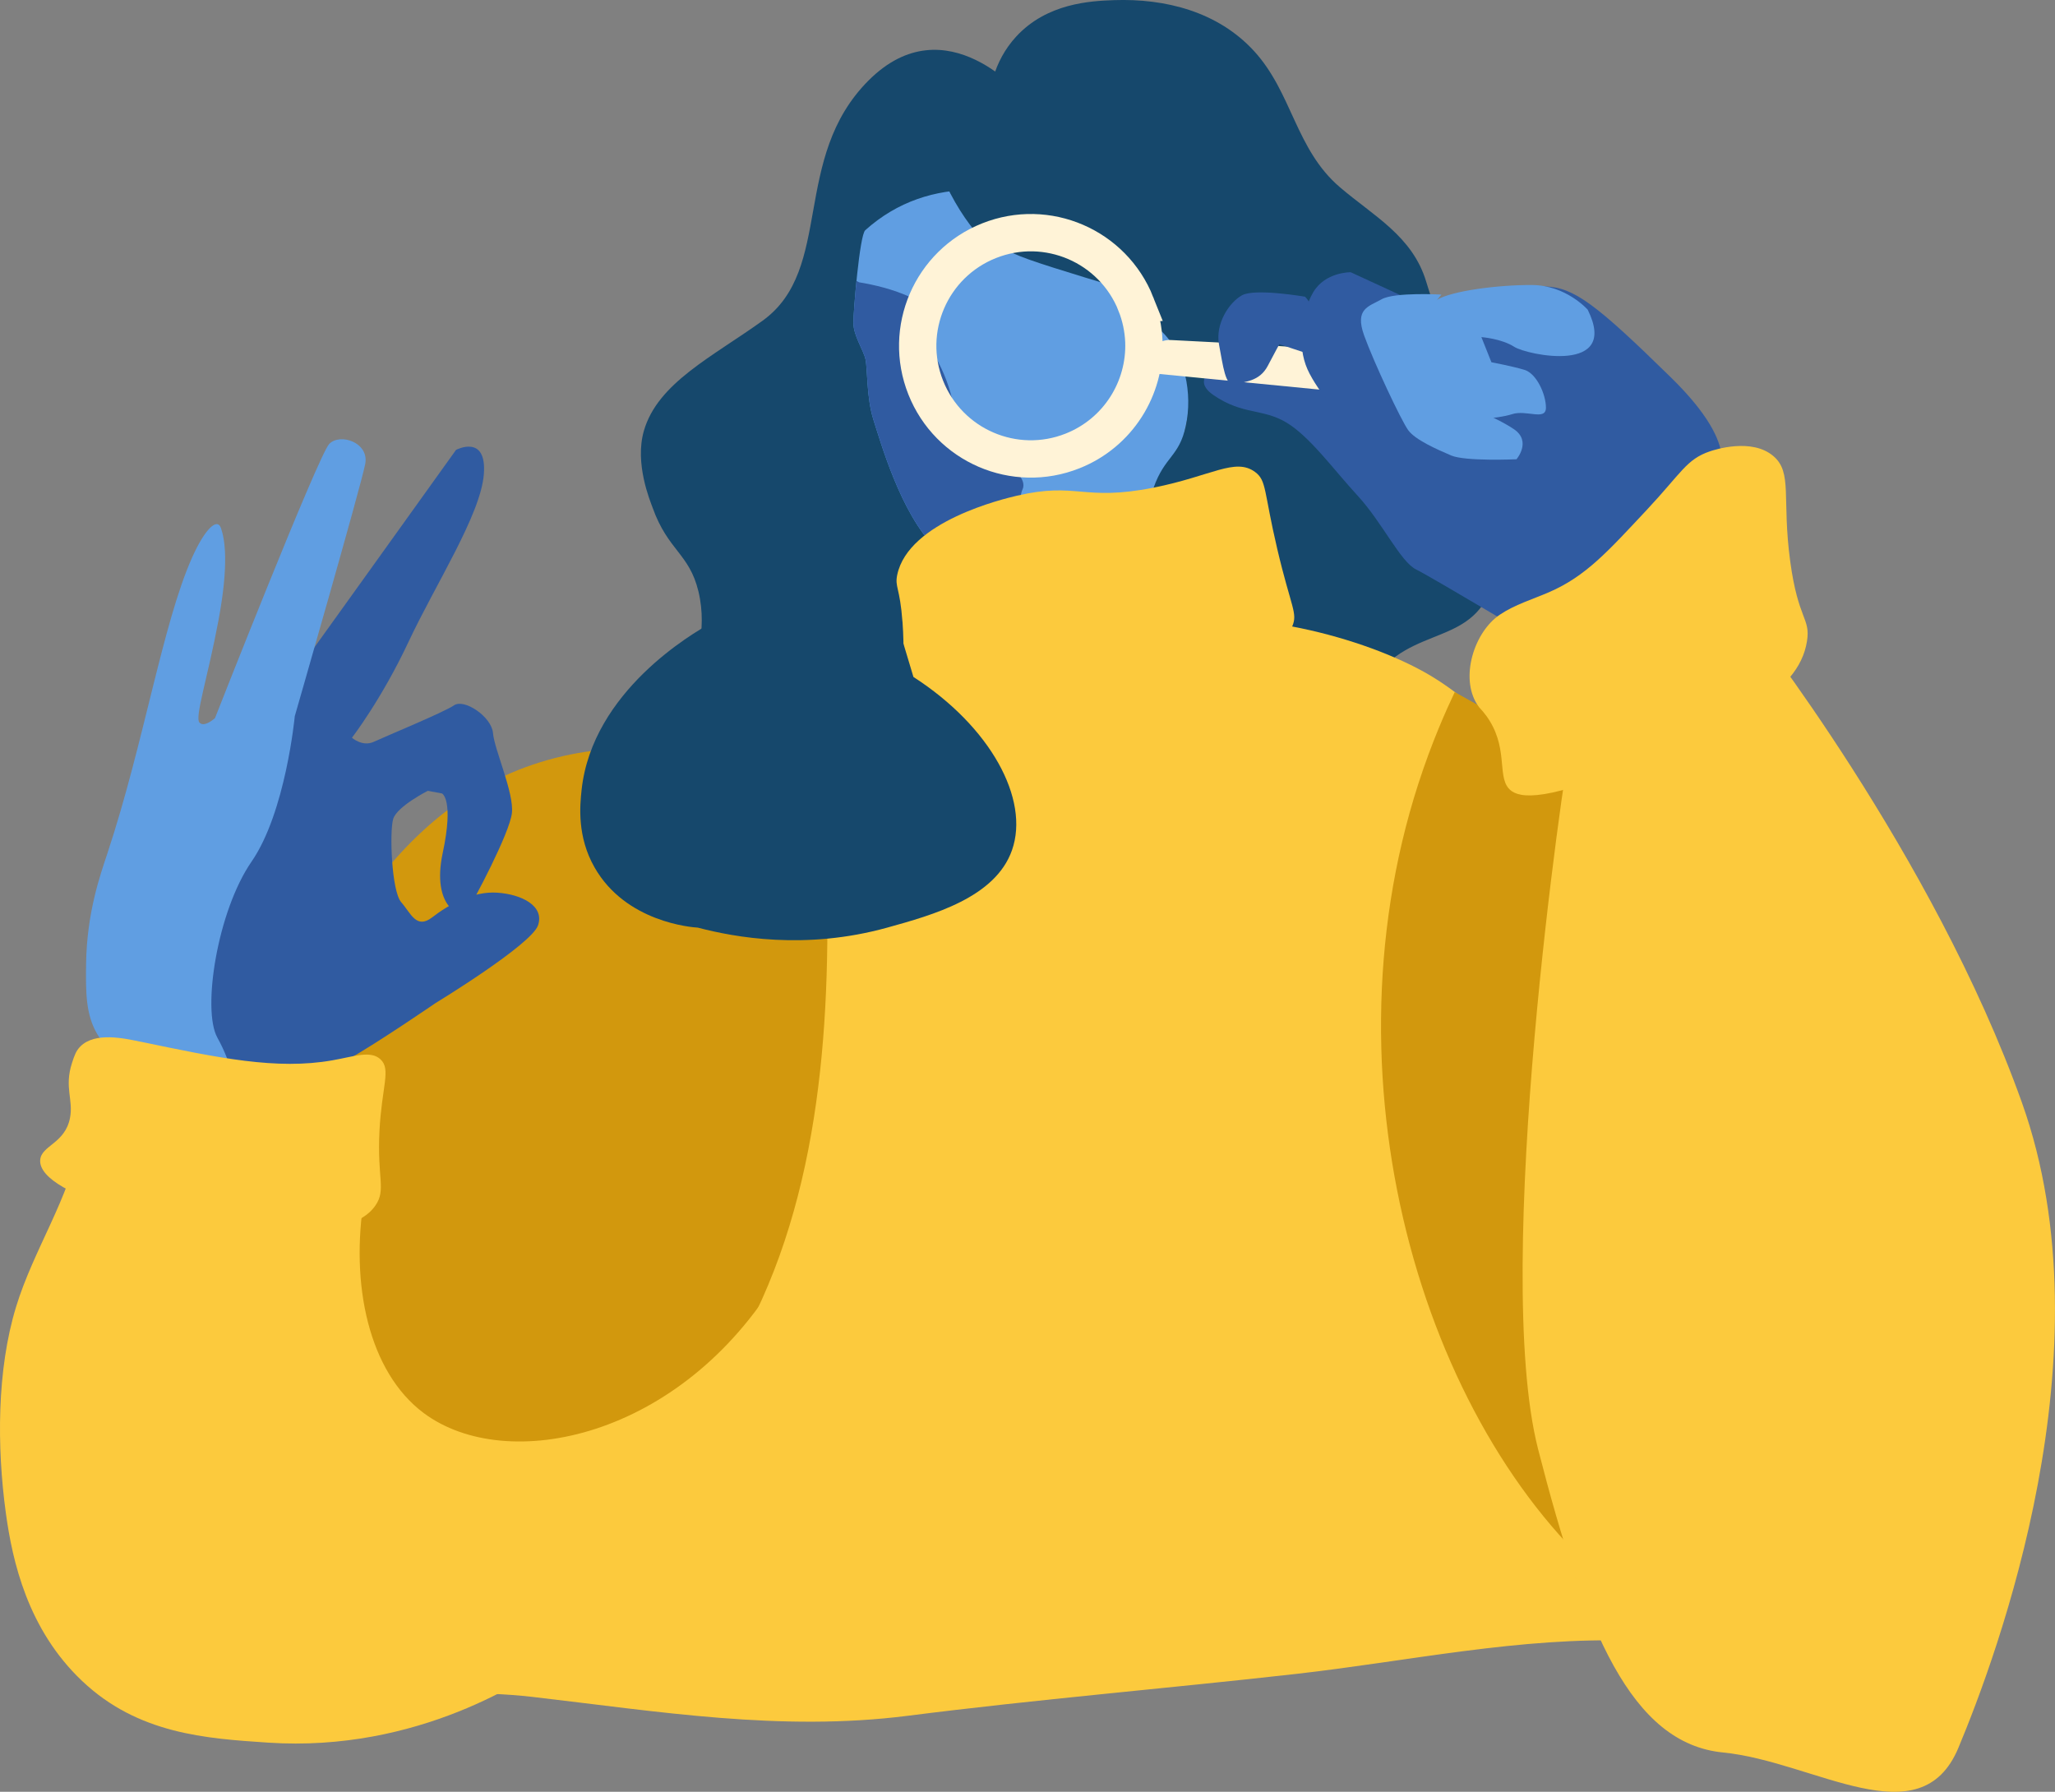 <?xml version="1.0" encoding="UTF-8"?><svg id="Calque_2" xmlns="http://www.w3.org/2000/svg" xmlns:xlink="http://www.w3.org/1999/xlink" viewBox="0 0 440.26 383.86"><rect x="0" y="0" width="440.26" height="383.86" fill="#808080" stroke="none"/><defs><style>.cls-1,.cls-2{fill:none;}.cls-3{clip-path:url(#clippath);}.cls-4{fill:#fff3d7;}.cls-5{fill:#fcca3d;}.cls-6{fill:#d2980d;}.cls-7{fill:#16486c;}.cls-8{fill:#305ba1;}.cls-9{fill:#609ee2;}.cls-2{stroke:#fff3d7;stroke-miterlimit:10;stroke-width:8px;}</style><clipPath id="clippath"><path class="cls-1" d="m245.2,64.39c1.14,2.86,1.74,5.8,1.85,8.71.4,10.78-5.92,21.13-16.52,25.35-13.46,5.35-28.71-1.22-34.06-14.68-5.35-13.46,1.22-28.71,14.68-34.06,13.46-5.35,28.71,1.22,34.06,14.68Z"/></clipPath></defs><g id="Calque_1-2"><path class="cls-7" d="m219.42,20.93s-16.66-20.37-33.33-3.7c-16.66,16.66-7.41,40.41-22.68,51.45-10.69,7.72-22.51,13.32-25.47,23.63-2.01,7,1.33,14.94,1.87,16.44,3.29,9.22,7.85,9.8,9.82,17.94,2.1,8.69-1.04,16.48-1.62,17.86-3.81,9.07-9.57,9.11-11.36,17.05-1.61,7.13,1.65,13.24,2.44,14.61,5.9,10.37,18.39,11.3,19.48,11.36,6.91,1.82,20.26,4.29,35.72,0,8.64-2.4,20.4-5.66,23.54-14.61,3.37-9.6-4.04-23.28-18.56-32.64"/><path class="cls-9" d="m185.36,49.34c-1.19,1.07-2.53,17.13-2.53,19.84s2.14,5.76,2.59,7.79.2,8.27,1.72,13.01c1.52,4.74,5.83,19.95,13.18,27.3s9.89,11.41,16.22,10.9c6.34-.51,17.03-4.31,23.34-10.65,6.31-6.34,11.03-9.89,12.09-16.22s6.85-30.67,7-35.49c.15-4.82-45.73-41.57-73.62-16.48Z"/><path class="cls-8" d="m219.08,119.81c-4.09-2.79.14-6.59,1.66-7.35,1.52-.76,1.52-3.8,0-3.06-1.52.75-2.73-2.27-1.66-4.6,1.07-2.33-2.89-5.02-2.89-5.02,0,0-.3-3.04-3.29-4.4-2.99-1.36-6.11-1.43-7.33-3.55-1.21-2.12,3.64-8.53-1.21-19.68-3.42-7.86-14.22-10.68-20.3-11.67-.19-.1-.38-.2-.57-.29-.4,3.97-.66,7.79-.66,8.99,0,2.72,2.14,5.76,2.59,7.79.45,2.03.2,8.27,1.72,13.01,1.52,4.74,5.83,19.95,13.18,27.3,7.35,7.35,9.89,11.41,16.22,10.9.34-.03.7-.07,1.07-.12-.09-.2-.18-.41-.27-.61,1.72.62,3.57.88,5.82.73.15,0,.3-.02.44-.03.05-3.22-2.17-6.72-4.53-8.33Z"/><path class="cls-7" d="m201.65,37.36c5.09,11.72,11.48,17.26,16.41,20.16,2.17,1.27,7.23,3.35,17.34,7.5,9.45,3.88,11.24,3.77,13.59,6.09,4.89,4.81,6.54,13.23,5.05,20.14-1.43,6.65-4.49,6.44-6.89,13.22-3.19,9.03-.65,17.59.08,20.03,4.84,16.3,19.95,22.73,26.02,25.25,4.27,1.78,11.81,4.81,17.15,1.45,2.91-1.83,2.03-3.74,5.18-7.4,8.97-10.39,22.55-5.18,25.17-22.92,3.09-20.95-9.38-41.25-15.21-60.56-2.94-9.72-11.2-13.99-18.48-20.21-9.53-8.14-10.19-20.24-18.42-29.2C260.92,2.51,249.7-.36,238.61.03c-5.01.18-14.31.65-20.9,7.8-9.89,10.74-4.8,26.99-4.51,27.88"/><g><g class="cls-3"><path class="cls-9" d="m171.19,47.38c-1.5,1.63-1.24,23.89-.88,27.63.36,3.74,3.7,7.64,4.59,10.37s1.36,11.35,4.07,17.67c2.71,6.32,10.64,26.67,21.72,35.82s15.1,14.39,23.75,12.86c8.65-1.53,22.86-8.17,30.71-17.71,7.85-9.55,13.87-15.05,14.5-23.91.63-8.86,5.39-43.09,4.96-49.74s-68.37-51.18-103.43-12.99Z"/><path class="cls-8" d="m226.83,139.89c-5.99-3.3-.67-9.09,1.32-10.33,1.99-1.25,1.59-5.43-.4-4.21-1.99,1.22-4.05-2.76-2.89-6.11,1.16-3.35-4.63-6.52-4.63-6.52,0,0-.82-4.14-5.1-5.62-4.29-1.48-8.6-1.16-10.54-3.91-1.95-2.75,3.89-12.21-4.26-26.92-5.74-10.37-20.97-12.83-29.46-13.38-.28-.12-.55-.23-.83-.33-.02,5.52.12,10.8.27,12.45.36,3.74,3.7,7.64,4.59,10.37.89,2.73,1.36,11.35,4.07,17.67,2.72,6.32,10.64,26.67,21.72,35.82,11.08,9.15,15.1,14.39,23.75,12.86.47-.08.96-.19,1.45-.3-.15-.27-.3-.54-.45-.81,2.45.63,5.03.74,8.1.23.2-.03.4-.07.61-.11-.36-4.44-3.86-8.96-7.33-10.86Z"/><path class="cls-7" d="m192.01,28.76c8.54,15.45,18.06,22.24,25.22,25.57,3.15,1.47,10.38,3.66,24.84,8.04,13.51,4.09,15.95,3.71,19.5,6.6,1.66,1.35,8.26,7.16,9.6,27.05,1.82,26.91-9.23,31.62-5.01,46.64,5.92,21.07,32.6,29.31,39.11,31.32,6.11,1.89,16.88,5.06,23.78-.27,3.77-2.91,2.29-5.42,6.15-10.86,10.97-15.48,30.34-10.09,31.6-34.84,1.5-29.22-18.32-55.5-28.89-81.31-5.32-12.99-17.25-17.77-28.08-25.37-14.18-9.95-16.68-26.5-29.17-37.75-11.71-10.54-27.53-13.01-42.72-11.02-6.87.9-19.6,2.77-27.72,13.48-12.19,16.07-3.05,37.76-2.53,38.94"/></g><path class="cls-2" d="m243.35,65.13c1.05,2.64,1.6,5.36,1.71,8.05.37,9.96-5.47,19.52-15.26,23.42-12.43,4.95-26.52-1.12-31.47-13.56-4.95-12.43,1.12-26.52,13.56-31.47s26.52,1.12,31.47,13.56Z"/><path class="cls-8" d="m367.71,102.99c-.04-.67,6.34-6.39-9.7-22.1-16.04-15.71-20.78-19.29-26.87-19.52s-33.21,24.85-33.21,24.85l-9.88-4.9s-14.34-5.15-19.69-4.84c-5.34.3-14.6,3.93-8.35,8.19,6.25,4.26,10.46,2.81,15.52,5.81,5.06,3,10.14,10.08,15.36,15.75,5.22,5.66,9.14,14.12,12.48,15.76,3.33,1.63,31.71,18.58,31.71,18.58l32.64-37.58Z"/><path class="cls-4" d="m288.98,75.1l-22.67-1.46-15.34-.79c-2.42-.17-4.46,1.38-4.82,3.34-.39,2.16,1.45,3.79,1.54,3.86,11.65,1.14,23.3,2.27,34.95,3.41l5.7.77.64-9.14Z"/><path class="cls-8" d="m279.61,63.57s-10.76-1.87-13.55-.3c-2.79,1.57-5.75,6.16-4.89,10.6.86,4.44,1.32,9.04,3.36,8.45s5.27-.5,7.08-3.95c1.81-3.45,2.48-4.63,2.48-4.63l4.99,1.66s2.29-4.55,2.33-7.3c.04-2.75-1.8-4.52-1.8-4.52Z"/><path class="cls-8" d="m300.24,63.33l-10.87-5.01s-5.5-.09-8.06,4.35-3.44,11.39-1.21,16.42c2.23,5.03,8.66,12.04,8.66,12.04l11.89,6.43s3.18,1.69,3.7.12c.51-1.57.13-5.97-2.61-9.43s-6.73-17.5-6.73-17.5l5.25-7.41Z"/><path class="cls-9" d="m308.81,63.11s-10.02-.57-12.81,1c-2.79,1.57-5.8,2.02-3.76,7.73,2.04,5.7,7.91,18.17,9.44,20.3,1.53,2.12,6.2,4.14,9.22,5.44,3.02,1.3,13.99.81,13.99.81,0,0,3.27-3.8-.5-6.41-3.77-2.6-12.4-6-12.4-6l-9.01-15.77,5.83-7.1Z"/><path class="cls-9" d="m340.15,66.35s-4.59-5.23-11.89-5.29c-7.31-.05-17.2,1.26-20.35,3.14-3.15,1.88-7.28,3.52-6.74,6.04.55,2.52,8.84,16.75,10.25,18.46s9.43,1.03,12.52.03c3.09-1,7.26,1.48,7.26-1.39,0-2.86-2-7.31-4.59-8.1-2.59-.79-7.09-1.63-7.09-1.63l-2.15-5.39s4.29.31,7.04,2.08c2.75,1.77,22.63,5.93,15.74-7.95Z"/></g><path class="cls-5" d="m193.34,133.19c-.54-7.38-1.67-7.39-1.12-10.04,2.41-11.49,22.89-16.3,25.54-16.93,13.03-3.06,14.18,1.27,29.38-1.75,12.38-2.46,17.49-6.5,21.75-3.35,2.5,1.85,1.83,4.06,4.74,16.45,2.98,12.7,4.46,13.76,3.2,16.66-2.22,5.08-9.04,7.01-20.89,10.35-3.73,1.05-6.07,1.77-9.53,2.12-10.28,1.03-16.56-2.6-32.46,1.45-10.51,2.68-16.56,6.63-19.59,3.65-2.41-2.37-.12-6.4-1.01-18.62Z"/><path class="cls-5" d="m227.18,140.47c-61.9-3.55-128.82,35.39-164.06,85.17-18.03,25.47-31.28,55.59-34.36,86.81-1.56,15.89-7.99,39.77,10.28,46.11,22.25,7.73,51.52,2.26,75,4.97,26.89,3.11,53.27,7.51,80.43,4.05,27.74-3.53,55.57-5.85,83.38-8.99,23.7-2.68,48.06-7.99,71.95-7.07,13.66.52,62.8,11.3,68.25-4.38,4.42-12.7-6.55-37.77-9.2-50.59-4.42-21.43-11.26-44.57-20.87-64.36-11.39-23.47-28.14-41.09-47.83-57.63-11.11-9.33-21.3-22.48-33.86-29.92-13.81-8.18-40.68-15.06-56.74-10.58"/><path class="cls-6" d="m145.75,155.62c25.65-15.46,31.56,22.86,31.51,43.17-.08,36.17-5.32,73.97-27.97,102.8-21.36,27.18-59.62,51.84-93.68,49.3-10.23-.76-14.09-4.36-15.09-5.19-23.1-19.05,3.8-83.26,12.68-104.45,13.68-32.66,28.81-67.34,62.32-77.89,9.12-2.87,17.35-3.24,23.23-3.02"/><path class="cls-7" d="m195.7,145.05c-.72-2.39-1.44-4.77-2.15-7.16-4.37,2.18-11.98,5.15-21.37,4.71-3.52-.17-8.41-.46-13.58-3.53-3.04-1.8-5.12-3.94-6.41-5.5-3.61,2.01-25.3,14.47-27.59,35.65-.38,3.47-.97,10.04,2.77,16.6,6.7,11.78,20.89,12.84,22.13,12.91,7.85,2.06,23.01,4.87,40.57,0,9.81-2.72,23.17-6.43,26.74-16.6,3.83-10.91-4.59-26.44-21.08-37.08Z"/><g><path class="cls-8" d="m59.01,150.27c1.67-2.21,38.69-53.89,38.69-53.89,0,0,6.63-3.49,5.96,5.2-.67,8.69-10.39,23.65-16.14,35.93-5.75,12.28-12.12,20.54-12.12,20.54,0,0,2.26,2,4.68.87s15.04-6.33,17.2-7.82c2.17-1.49,8.05,2.44,8.34,5.96.29,3.52,4.54,12.81,4.05,17.13s-8.25,18.93-9.56,20.9-7.72-.81-5.27-12.32c2.46-11.51-.14-12.78-.14-12.78l-3.04-.57s-6.6,3.33-7.42,6.02-.36,15.48,1.72,17.85,3.24,5.86,6.64,3.23c3.41-2.63,8.64-5.64,13.91-5.28,5.27.35,10.17,2.84,8.76,6.99-1.4,4.15-22,16.69-22,16.69,0,0-12.64,8.67-18.6,11.97-5.97,3.3-28.79,4.92-28.79,4.92l-3.69-31.75,16.82-49.78Z"/><path class="cls-9" d="m23.07,182.63c7.74-23.39,11.77-48.97,18.04-63.09,2.71-6.11,5.41-8.76,6.23-6.4.82,2.36,1.74,7.57-.53,19.74-2.27,12.18-5.13,20.78-4.08,21.92,1.05,1.14,3.33-.96,3.33-.96,0,0,22.14-56.34,24.48-58.74,2.34-2.4,8.56-.3,7.71,4.27-.85,4.57-15.1,54.07-15.1,54.07,0,0-1.93,20.54-9.26,31.15-7.33,10.6-10.63,31.72-7.33,37.69,3.3,5.97,3.28,9.43,3.28,9.43-1.91.16-22.08,1.6-28.98-10.12-2.5-4.24-2.49-8.92-2.42-14.96.14-11.11,3.04-19.2,4.63-23.99Z"/></g><path class="cls-5" d="m30.04,223.16c-3.35-.7-9.66-2.13-12.81,1.01-.97.97-1.32,2.05-1.82,3.6-1.68,5.22.36,7.84-.42,11.77-1.09,5.49-6.17,5.85-6.38,8.99-.52,7.85,30.49,16.12,56.44,15.04,5.98-.25,12.48-1.03,15.42-5.37,2.28-3.37.3-5.76.83-15.95.5-9.55,2.54-13.21.18-15.34-2.13-1.92-5.59-.57-10.29.25-11.92,2.1-24.34-.5-41.14-4.01Z"/><path class="cls-5" d="m17.24,243.96c-2.41,12.86-10.02,23.66-13.8,36.02-4.13,13.5-4.11,30.06-2.2,44.07,1.42,10.49,4.72,25.05,16.34,36.06,12,11.38,26.55,12.34,39.85,13.22,32.07,2.12,55.55-13.54,62.28-18.41,3.76-2.72,6.48-5.11,7.49-6.01,15.89-14.17,22.95-29.72,28.93-43.33,3.43-7.8,7.53-18.62,10.69-32.08-20.93,34.77-58.3,42.43-76.02,29.24-11.85-8.83-15.82-27.66-12.76-46.25-3.43-3.04-6.87-6.07-10.3-9.11h0c3.43-1.57,6.87-3.14,10.3-4.71"/><path class="cls-6" d="m311.67,148.26c-1.79,3.76-4.92,10.7-7.82,19.69-21.23,65.76,2.23,140.43,42.82,172.93,6.29,5.04,17.99,14.15,27.77,10.25,13.32-5.31,13.07-31.77,13.07-31.77l-21.17-140.51-54.67-30.58Z"/><path class="cls-5" d="m318.34,153.25c-1.09-1.48-1.2-1.28-1.88-2.34-3.71-5.82-.62-15.54,4.87-19.23,3.21-2.16,6.98-3.27,10.53-4.81,7.93-3.43,12.7-8.84,20.92-17.61,7.5-8.01,8.51-10.86,13.55-12.57,1.03-.35,8.97-2.93,13.6,1.02,4.15,3.54,1.78,9.04,3.6,22.52,1.71,12.65,4.38,12.12,3.6,17.11-1.8,11.58-16.68,17.83-38.38,26.94-19.33,8.11-23.97,6.48-25.57,4.58-2.45-2.9.05-8.97-4.84-15.63Z"/><path class="cls-5" d="m336.46,159.2c-1.25,5.17-16.96,112.17-6.93,151.3,10.03,39.13,19.99,63.01,39.61,64.94,19.62,1.93,42.26,18.56,50.43-1.01s32.63-84.86,13.61-138.2c-19.02-53.34-58.5-103.24-58.5-103.24l-38.22,26.21Z"/></g></svg>